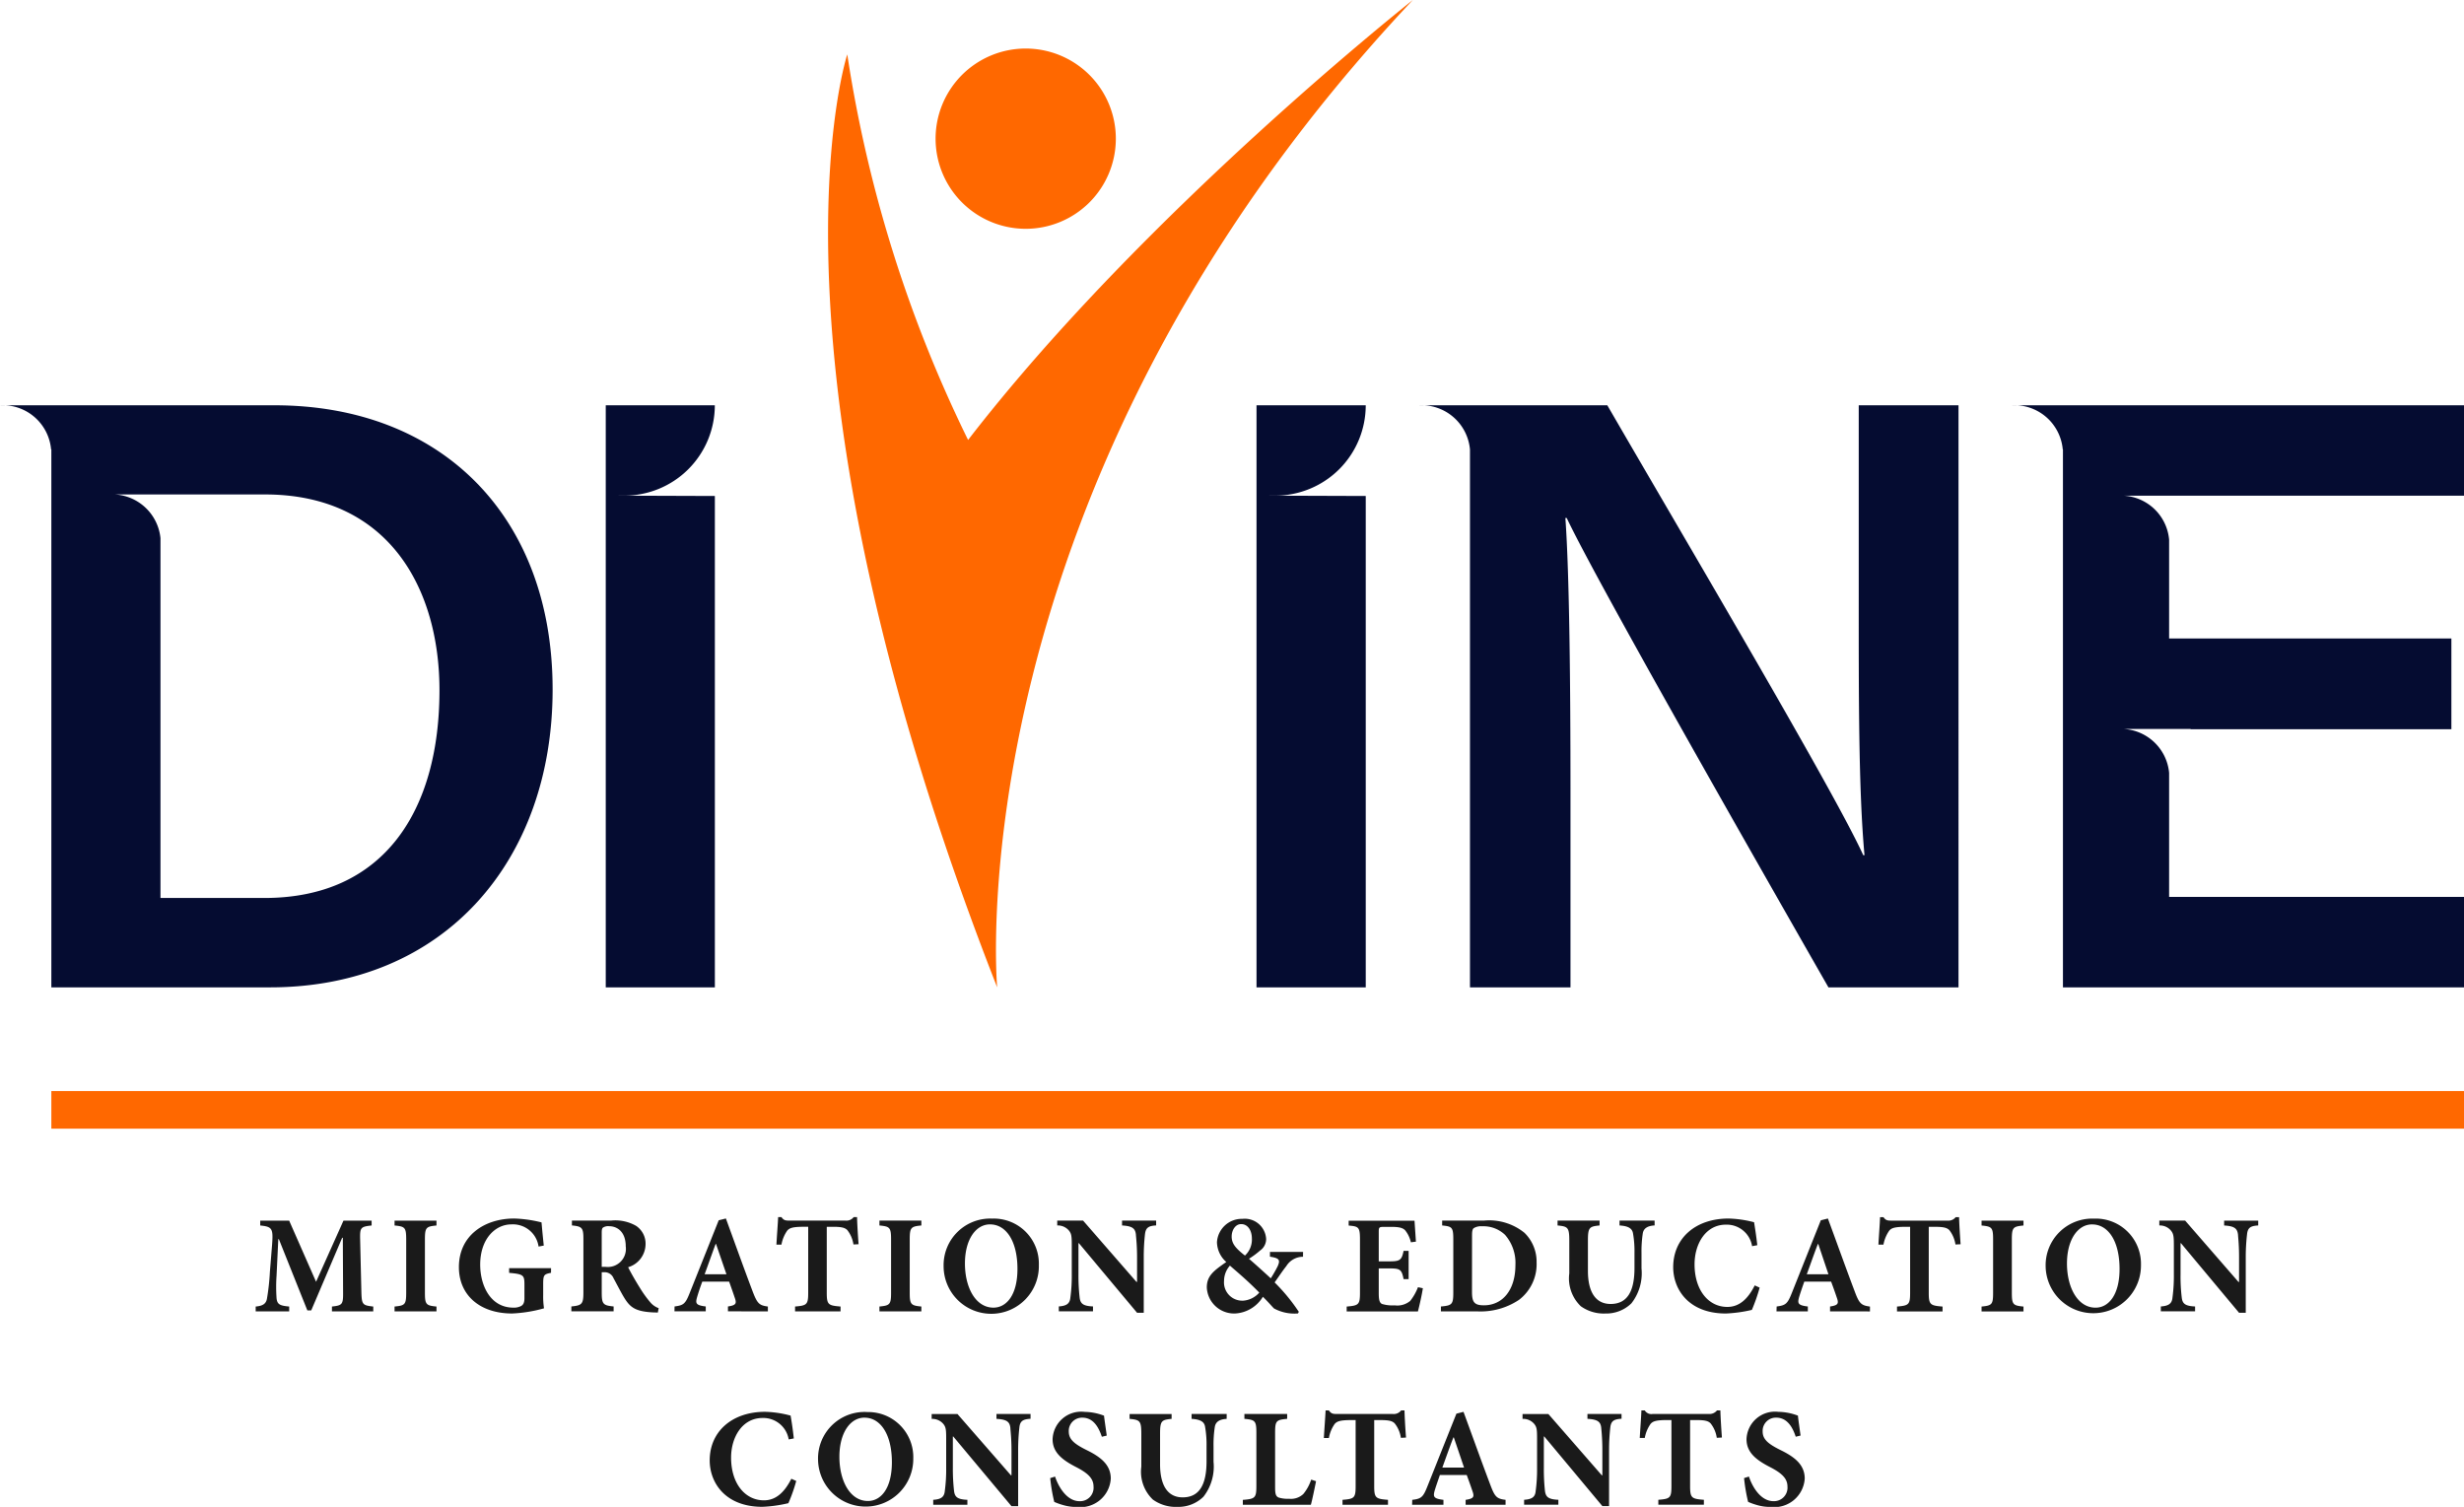 <svg xmlns="http://www.w3.org/2000/svg" width="160.914" height="98.408" viewBox="0 0 160.914 98.408"><g transform="translate(-4124 -9922)"><path d="M4141.266,14864.176h-6.786v-23.5a3.173,3.173,0,0,0-3.332-2.852h10.162c8.069,0,11.39,6.139,11.39,12.785C4152.7,14858.418,4149.119,14864.176,4141.266,14864.176Zm.658-32.176H4124a3.173,3.173,0,0,1,3.337,2.885l.016-.018v35.146h14.274c11.433,0,18.462-8.318,18.462-19.455C4160.089,14839.277,4152.86,14832,4141.923,14832Z" transform="translate(0 -4883.533)" fill="#050c31"/><path d="M11463.151,14837.9h1.072a5.9,5.9,0,0,0,5.9-5.9H11463v38.014h7.126v-32.09Z" transform="translate(-7299.441 -4883.533)" fill="#050c31"/><path d="M19347.152,14837.9h1.072a5.9,5.9,0,0,0,5.908-5.9H19347v38.014h7.133v-32.09Z" transform="translate(-15140.942 -4883.533)" fill="#050c31"/><path d="M21342.727,14832v12.49c0,6.219-.018,12.619.377,16.893h-.082c-1.875-4.139-11.713-20.742-16.715-29.383H21314a3.177,3.177,0,0,1,3.338,2.885h0v35.129h6.564v-12.824c0-6.83-.07-14.172-.334-17.832h.086c2.061,4.34,12.684,22.938,17.094,30.656h8.494V14832Z" transform="translate(-17097.34 -4883.533)" fill="#050c31"/><path d="M28525.539,14832H28496a3.171,3.171,0,0,1,3.336,2.885l.012-.018v35.146h26.191v-5.908h-19.258v-8.1a3.161,3.161,0,0,0-3.316-2.867h4.721v.016h17.029v-5.924h-18.434v-6.453a3.155,3.155,0,0,0-3.316-2.873h22.574Z" transform="translate(-24240.625 -4883.533)" fill="#050c31"/><path d="M14157.564,9925.552s-6.42,19.536,9.789,60.928c0,0-2.934-32.541,27.146-64.479,0,0-17.551,13.843-29.045,28.731A86.617,86.617,0,0,1,14157.564,9925.552Zm11.654-.382a5.886,5.886,0,1,1-5.887,5.886A5.886,5.886,0,0,1,14169.219,9925.17Z" transform="translate(-9978.232)" fill="#ff6800" fill-rule="evenodd"/><path d="M4746,23140h157.561v2.457H4746Z" transform="translate(-618.647 -13146.749)" fill="#ff6800"/><path d="M7228.682,24674.156v-.318c-.711-.076-.754-.135-.776-.975l-.081-3.412c-.016-.762.021-.83.75-.906v-.318h-1.838l-1.79,3.994-1.757-3.994H7221.3v.318c.787.076.852.205.776,1.24l-.146,1.811a14.842,14.842,0,0,1-.188,1.715c-.054.318-.231.484-.738.527v.318h2.188v-.318c-.6-.055-.787-.135-.825-.549a10.491,10.491,0,0,1,0-1.467l.114-2.383h.038l1.859,4.652h.253l2.021-4.744h.043l.017,3.516c.011.84-.043.9-.728.975v.318Zm4.129,0v-.318c-.673-.064-.755-.129-.755-.895v-3.492c0-.777.082-.842.755-.906v-.318h-2.738v.318c.679.064.76.129.76.906v3.492c0,.766-.081.83-.76.895v.318Zm7.482-2.824h-2.738v.307c.959.082,1,.156,1,.791v.869c0,.273-.071.42-.21.5a1.009,1.009,0,0,1-.512.111c-1.493,0-2.167-1.432-2.167-2.811,0-1.641.949-2.627,2.043-2.627a1.69,1.69,0,0,1,1.768,1.449l.34-.064c-.076-.723-.119-1.2-.146-1.514a8.241,8.241,0,0,0-1.779-.254c-1.93,0-3.617,1.094-3.617,3.176,0,1.82,1.358,3.027,3.477,3.027a9.077,9.077,0,0,0,2.081-.338,5,5,0,0,1-.054-.857v-.723c0-.609.054-.646.512-.738Zm7.029,2.613a1.289,1.289,0,0,1-.556-.393,7.422,7.422,0,0,1-.7-.982c-.264-.42-.614-1.035-.738-1.3a1.584,1.584,0,0,0,1.137-1.488,1.4,1.4,0,0,0-.62-1.215,2.731,2.731,0,0,0-1.623-.344h-2.566v.318c.668.064.75.156.75.885v3.5c0,.75-.1.842-.787.906v.318h2.76v-.318c-.685-.064-.776-.156-.776-.906v-1.33h.173a.626.626,0,0,1,.6.4c.264.477.506.967.744,1.344.367.572.723.83,1.871.883.113,0,.221.008.275.008Zm-3.72-2.7v-2.227c0-.187.016-.281.081-.334a.615.615,0,0,1,.41-.092c.512,0,1.078.355,1.078,1.32a1.181,1.181,0,0,1-1.332,1.332Zm10.851,2.91v-.318c-.571-.076-.69-.193-1-1-.593-1.568-1.159-3.154-1.742-4.75l-.469.117-1.871,4.691c-.3.766-.409.861-1.013.938l-.005.318h2.043v-.318c-.668-.08-.685-.209-.555-.646.108-.367.226-.7.329-.977h1.751c.135.373.27.756.361,1.031.146.4.1.512-.437.592v.318Zm-2.706-2.426h-1.423c.238-.646.464-1.3.717-1.975h.027Zm8.63-1.961c-.048-.584-.092-1.387-.1-1.77h-.221a.593.593,0,0,1-.528.227h-3.666c-.259,0-.377-.018-.522-.227h-.216c-.021.463-.076,1.133-.113,1.795h.329a2.311,2.311,0,0,1,.382-.92c.14-.146.3-.244,1.051-.244h.313v4.313c0,.775-.091.83-.857.895v.318h2.97v-.318c-.8-.064-.9-.119-.9-.895v-4.312h.42c.528,0,.766.055.922.215a2,2,0,0,1,.4.939Zm4.1,4.387v-.318c-.674-.064-.76-.129-.76-.895v-3.492c0-.777.086-.842.76-.906v-.318h-2.738v.318c.674.064.76.129.76.906v3.492c0,.766-.086.83-.76.895v.318Zm4.652-6.059a3.043,3.043,0,0,0-3.2,3.1,3.111,3.111,0,1,0,6.221-.074,2.945,2.945,0,0,0-3.008-3.029Zm-.167.377c1.051,0,1.79,1.094,1.79,2.91,0,1.678-.7,2.527-1.569,2.527-1.17,0-1.86-1.324-1.86-2.883,0-1.578.717-2.555,1.633-2.555Zm10.846-.248h-2.226v.318c.668.037.862.193.905.588.017.264.076.689.076,1.492v1.607h-.038l-3.488-4.006h-1.687v.318a.949.949,0,0,1,.76.33c.172.209.189.381.189.975v1.908a10.366,10.366,0,0,1-.092,1.5c-.038.393-.242.539-.754.576v.318h2.232v-.318c-.674-.027-.831-.2-.874-.6a12.63,12.63,0,0,1-.075-1.477v-2.055h.027l3.8,4.545H7279v-3.623a13.193,13.193,0,0,1,.081-1.514c.049-.422.237-.541.728-.566Zm17.1,4.35a3.432,3.432,0,0,1-.507.895,1.313,1.313,0,0,1-1.013.291,2.407,2.407,0,0,1-.825-.09c-.184-.086-.216-.318-.216-.744v-1.58h.609c.776,0,.884.037,1.013.7h.329v-1.844h-.329c-.129.637-.248.686-1.013.686h-.609v-1.936c0-.3.032-.318.372-.318h.437c.512,0,.76.059.917.227a1.93,1.93,0,0,1,.372.781l.329-.043c-.038-.566-.081-1.2-.092-1.369h-4.3v.318c.647.055.738.1.738.895v3.5c0,.775-.091.83-.868.895v.318h4.652c.076-.275.264-1.105.323-1.516Zm1.58-4.35v.318c.647.064.728.119.728.906v3.48c0,.777-.091.842-.809.906v.318h2.345a4.518,4.518,0,0,0,2.76-.756,2.932,2.932,0,0,0,1.143-2.445,2.63,2.63,0,0,0-.8-1.936,3.659,3.659,0,0,0-2.62-.793Zm1.951,1c0-.264.016-.418.1-.5a.923.923,0,0,1,.571-.129,2.035,2.035,0,0,1,1.488.564,2.787,2.787,0,0,1,.674,1.973c0,1.623-.835,2.625-2.06,2.625-.641,0-.776-.225-.776-.883Zm11.923-1h-2.291v.318c.62.037.84.221.884.539a6.787,6.787,0,0,1,.092,1.266v.982c0,1.52-.475,2.34-1.558,2.34-.986,0-1.482-.793-1.482-2.162v-1.979c0-.857.092-.922.761-.986v-.318h-2.744v.318c.674.064.766.129.766.986v2.146a2.517,2.517,0,0,0,.754,2.145,2.579,2.579,0,0,0,1.617.473,2.336,2.336,0,0,0,1.687-.666,3.191,3.191,0,0,0,.658-2.281v-1a7.792,7.792,0,0,1,.081-1.266c.043-.318.275-.514.776-.539Zm6.539,4.232c-.463.92-1.029,1.406-1.79,1.406-1.239,0-2.14-1.105-2.14-2.781,0-1.342.728-2.592,2.048-2.592a1.675,1.675,0,0,1,1.709,1.406l.34-.064c-.065-.578-.13-1-.21-1.5a7.309,7.309,0,0,0-1.66-.242c-2.183,0-3.622,1.3-3.622,3.176,0,1.449,1.008,3.027,3.438,3.027a8.944,8.944,0,0,0,1.7-.236,11.352,11.352,0,0,0,.507-1.455Zm7.525,1.7v-.318c-.576-.076-.7-.193-1-1-.593-1.568-1.159-3.154-1.747-4.75l-.463.117-1.871,4.691c-.3.766-.41.861-1.013.938l-.011.318h2.048v-.318c-.668-.08-.685-.209-.561-.646.113-.367.232-.7.329-.977h1.752c.14.373.275.756.367,1.031.145.4.1.512-.437.592v.318Zm-2.711-2.426H7322.3c.237-.646.463-1.3.723-1.975h.027Zm8.63-1.961c-.043-.584-.092-1.387-.1-1.77h-.221a.6.6,0,0,1-.528.227h-3.671c-.253,0-.372-.018-.518-.227h-.221c-.017.463-.071,1.133-.108,1.795h.329a2.31,2.31,0,0,1,.383-.92c.135-.146.3-.244,1.051-.244h.307v4.313c0,.775-.092.83-.857.895v.318h2.975v-.318c-.8-.064-.9-.119-.9-.895v-4.312h.421c.528,0,.765.055.922.215a2.01,2.01,0,0,1,.4.939Zm4.107,4.387v-.318c-.679-.064-.76-.129-.76-.895v-3.492c0-.777.081-.842.76-.906v-.318h-2.738v.318c.674.064.754.129.754.906v3.492c0,.766-.081.83-.754.895v.318Zm4.646-6.059a3.046,3.046,0,0,0-3.2,3.1,3.113,3.113,0,1,0,6.226-.074,2.949,2.949,0,0,0-3.013-3.029Zm-.162.377c1.051,0,1.79,1.094,1.79,2.91,0,1.678-.706,2.527-1.569,2.527-1.169,0-1.865-1.324-1.865-2.883,0-1.578.722-2.555,1.633-2.555Zm10.845-.248h-2.226v.318c.668.037.857.193.905.588.017.264.07.689.07,1.492v1.607h-.038l-3.482-4.006h-1.687v.318a.93.93,0,0,1,.755.33c.172.209.194.381.194.975v1.908a10.488,10.488,0,0,1-.091,1.5c-.038.393-.249.539-.76.576v.318h2.237v-.318c-.674-.027-.83-.2-.873-.6a11.452,11.452,0,0,1-.076-1.477v-2.055h.027l3.794,4.545h.437v-3.623a12.771,12.771,0,0,1,.086-1.514c.043-.422.237-.541.728-.566Zm-62.377,2.043h-2.162v.313c.62.092.685.215.5.631a8.37,8.37,0,0,1-.447.781c-.642-.592-1.159-1.051-1.423-1.277a5.644,5.644,0,0,0,.728-.539.912.912,0,0,0,.393-.748,1.4,1.4,0,0,0-1.552-1.32,1.625,1.625,0,0,0-1.66,1.523,1.762,1.762,0,0,0,.609,1.295c-.809.564-1.272.895-1.272,1.66a1.784,1.784,0,0,0,1.9,1.7,2.262,2.262,0,0,0,1.762-1.088c.34.328.6.641.723.76a2.788,2.788,0,0,0,1.568.328l.054-.107a12.069,12.069,0,0,0-1.579-1.92c.286-.4.512-.748.765-1.066a1.284,1.284,0,0,1,1.089-.609Zm-4.043-1.816c.463,0,.7.457.7.934a1.423,1.423,0,0,1-.452,1.121c-.625-.486-.868-.795-.868-1.24s.264-.814.609-.814Zm.1,5a1.191,1.191,0,0,1-1.218-1.289,1.519,1.519,0,0,1,.383-1c.776.672,1.245,1.076,1.919,1.762a1.545,1.545,0,0,1-1.079.529Zm-29.475,11.631c-.469.922-1.035,1.408-1.79,1.408-1.24,0-2.146-1.107-2.146-2.789,0-1.336.733-2.588,2.054-2.588a1.679,1.679,0,0,1,1.709,1.4l.334-.064c-.064-.572-.124-.992-.21-1.492a7.061,7.061,0,0,0-1.661-.248c-2.177,0-3.622,1.3-3.622,3.174,0,1.451,1.013,3.031,3.439,3.031a8.912,8.912,0,0,0,1.7-.238,10.564,10.564,0,0,0,.512-1.451Zm4.943-4.359a3.038,3.038,0,0,0-3.2,3.1,3.11,3.11,0,1,0,6.22-.07,2.943,2.943,0,0,0-3.013-3.027Zm-.167.369c1.051,0,1.79,1.1,1.79,2.912,0,1.682-.7,2.529-1.568,2.529-1.17,0-1.86-1.322-1.86-2.885,0-1.58.717-2.557,1.633-2.557Zm10.845-.24h-2.226v.318c.668.037.863.188.906.58.016.266.075.7.075,1.5v1.605h-.038l-3.488-4h-1.687v.318a.942.942,0,0,1,.76.326c.172.211.188.383.188.977v1.908a10.464,10.464,0,0,1-.091,1.5c-.038.395-.248.539-.755.572v.322h2.231v-.322c-.674-.027-.83-.2-.873-.6a12.634,12.634,0,0,1-.076-1.479v-2.055h.027l3.8,4.547h.437v-3.623a13.141,13.141,0,0,1,.081-1.516c.043-.42.237-.539.728-.564Zm4.976,1.41c-.076-.564-.14-.969-.178-1.3a3.677,3.677,0,0,0-1.267-.248,1.866,1.866,0,0,0-2.091,1.789c0,.873.652,1.369,1.59,1.844.685.361,1.083.7,1.083,1.24a.879.879,0,0,1-.911.959c-.873,0-1.412-1.023-1.6-1.607l-.318.1a11.237,11.237,0,0,0,.264,1.553,3.9,3.9,0,0,0,.555.2,3.07,3.07,0,0,0,.922.131,1.985,1.985,0,0,0,2.215-1.85c0-.906-.658-1.418-1.612-1.881-.8-.4-1.132-.7-1.132-1.2a.865.865,0,0,1,.884-.9c.749,0,1.083.674,1.277,1.246Zm7.832-1.41h-2.291v.318c.62.037.841.215.884.537a6.764,6.764,0,0,1,.092,1.268v.975c0,1.527-.475,2.346-1.558,2.346-.986,0-1.477-.793-1.477-2.162v-1.979c0-.861.091-.92.754-.984v-.318h-2.744v.318c.674.064.766.123.766.984v2.141a2.51,2.51,0,0,0,.754,2.145,2.58,2.58,0,0,0,1.617.477,2.335,2.335,0,0,0,1.687-.664,3.2,3.2,0,0,0,.658-2.285v-.992a7.675,7.675,0,0,1,.081-1.268c.048-.322.275-.512.776-.537Zm5.52,4.285a2.92,2.92,0,0,1-.512.938,1.176,1.176,0,0,1-.933.313,1.992,1.992,0,0,1-.685-.082c-.189-.086-.227-.248-.227-.678v-3.559c0-.781.081-.834.787-.9v-.318h-2.792v.318c.69.064.782.117.782.9v3.5c0,.766-.092.83-.884.891v.322h4.442c.075-.246.264-1.158.339-1.541Zm6.193-2.746c-.048-.586-.091-1.389-.1-1.771h-.221a.6.6,0,0,1-.528.232h-3.666c-.258,0-.377-.021-.522-.232h-.216c-.021.469-.075,1.131-.113,1.8h.329a2.269,2.269,0,0,1,.382-.924c.14-.145.3-.246,1.051-.246h.313v4.316c0,.771-.091.83-.857.891v.322h2.97v-.322c-.8-.061-.9-.119-.9-.891v-4.316h.42c.528,0,.766.053.922.221a1.961,1.961,0,0,1,.4.938Zm6.5,4.389v-.322c-.577-.07-.7-.189-1-.992-.593-1.568-1.159-3.16-1.747-4.754l-.463.119-1.871,4.689c-.3.764-.41.867-1.013.938l-.011.322h2.048v-.322c-.668-.082-.685-.205-.561-.646.113-.361.232-.691.329-.977h1.752c.14.377.275.76.366,1.029.146.4.1.512-.437.594v.322Zm-2.711-2.43H7298.5c.237-.648.463-1.3.722-1.969h.027Zm10.285-3.5h-2.227v.318c.663.037.857.188.9.58a14.413,14.413,0,0,1,.075,1.5v1.605h-.038l-3.488-4h-1.687v.318a.94.94,0,0,1,.76.326c.173.211.189.383.189.977v1.908a10.464,10.464,0,0,1-.091,1.5c-.032.395-.243.539-.755.572v.322h2.237v-.322c-.679-.027-.83-.2-.878-.6a13.092,13.092,0,0,1-.07-1.479v-2.055h.027l3.795,4.547h.437v-3.623a13.141,13.141,0,0,1,.081-1.516c.048-.42.237-.539.733-.564Zm6.555,1.539c-.043-.586-.092-1.389-.1-1.771h-.221a.614.614,0,0,1-.528.232h-3.671a.5.5,0,0,1-.517-.232h-.221c-.016.469-.07,1.131-.108,1.8h.329a2.268,2.268,0,0,1,.383-.924c.134-.145.3-.246,1.051-.246h.307v4.316c0,.771-.091.83-.856.891v.322h2.975v-.322c-.8-.061-.9-.119-.9-.891v-4.316h.42c.528,0,.766.053.922.221a1.967,1.967,0,0,1,.4.938Zm5.137-.129c-.076-.564-.14-.969-.172-1.3a3.716,3.716,0,0,0-1.272-.248,1.862,1.862,0,0,0-2.086,1.789c0,.873.647,1.369,1.585,1.844.685.361,1.089.7,1.089,1.24a.88.88,0,0,1-.916.959c-.874,0-1.413-1.023-1.6-1.607l-.318.1a11.313,11.313,0,0,0,.264,1.553,4.2,4.2,0,0,0,.555.2,3.068,3.068,0,0,0,.922.131,1.99,1.99,0,0,0,2.221-1.85c0-.906-.658-1.418-1.617-1.881-.8-.4-1.132-.7-1.132-1.2a.865.865,0,0,1,.884-.9c.749,0,1.088.674,1.277,1.246Z" transform="translate(-3080.306 -14666.514)" fill="#1a1a1a"/></g></svg>